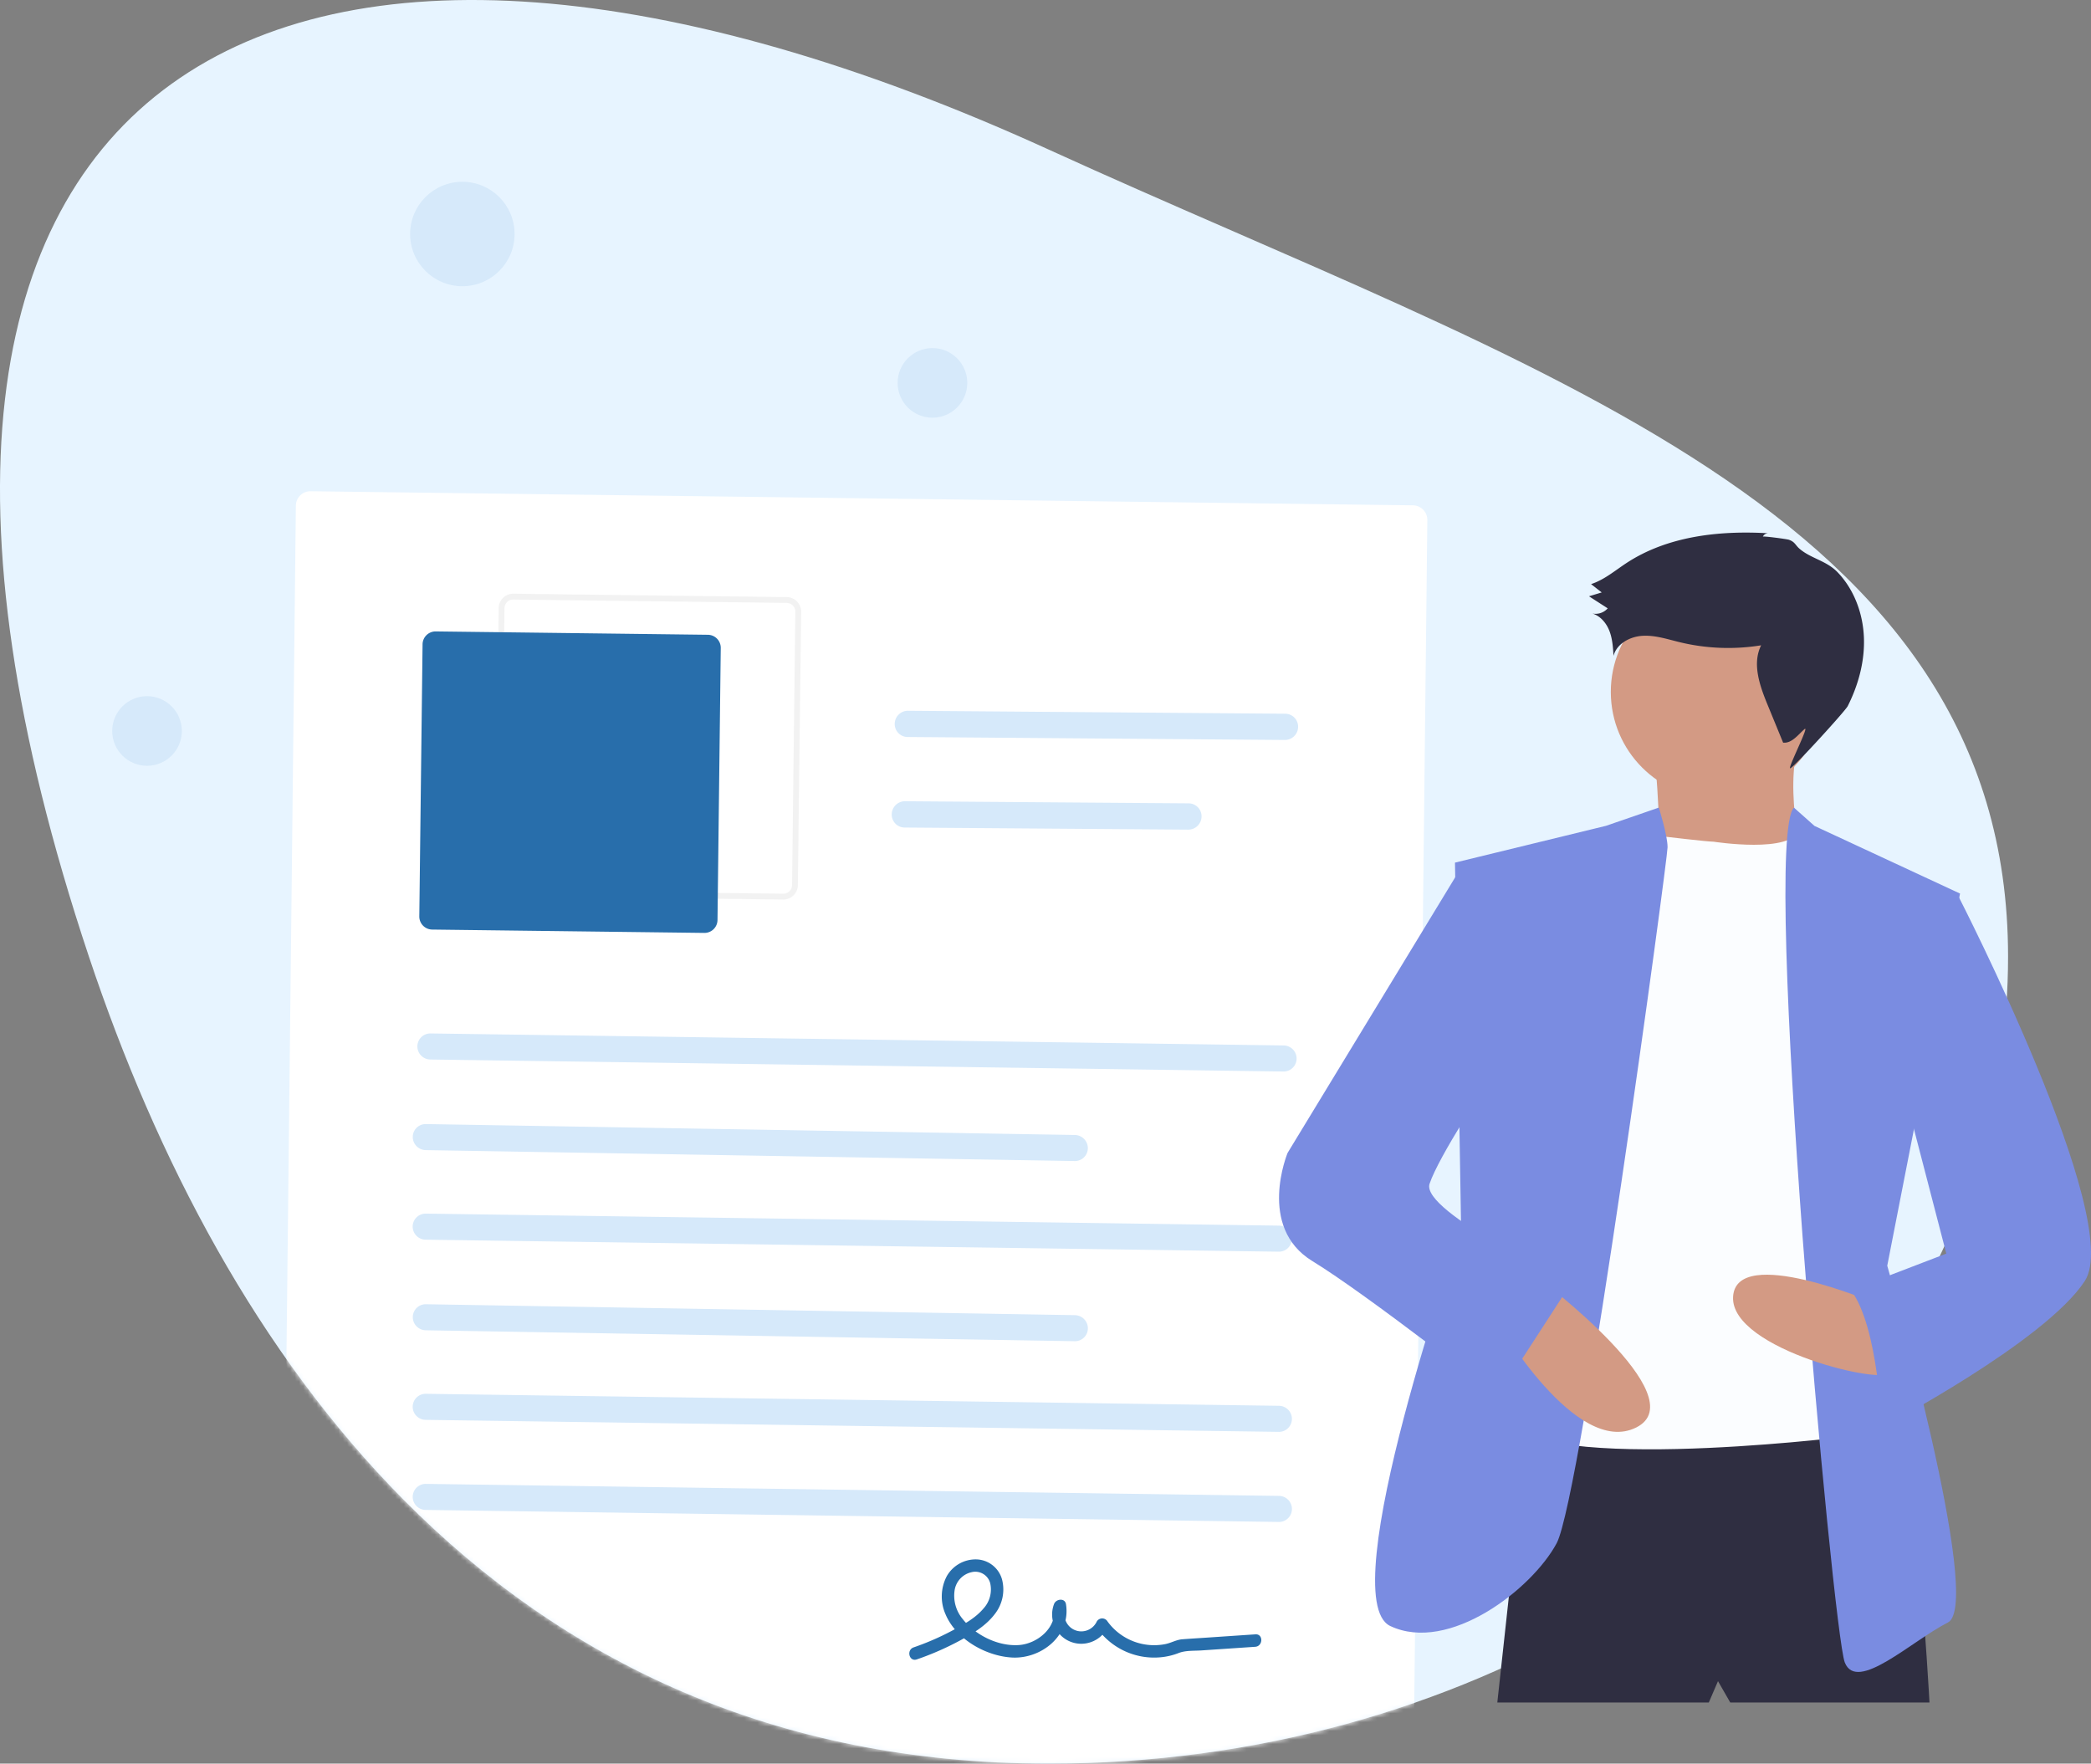 <?xml version="1.0" encoding="UTF-8"?>
<svg xmlns="http://www.w3.org/2000/svg" xmlns:xlink="http://www.w3.org/1999/xlink" width="479" height="404">
  <rect width="100%" height="100%" fill="#808080" stroke="none"/>
  <defs>
    <path d="M460 219.12c0 62.215-36.54 117.255-92.553 150.76C331.533 391.366 287.609 404 240.182 404c-63.182 0-111.377-23.837-147.63-60.351C59.134 310 35.867 265.579 20.363 219.12-48.847 11.693 66.771-44.896 240.182 34.24 350.594 84.635 460 117.018 460 219.12z" id="a"></path>
  </defs>
  <g fill="none" fill-rule="evenodd">
    <mask id="b" fill="#fff">
      <use xlink:href="#a"></use>
    </mask>
    <use fill="#E7F4FF" fill-rule="nonzero" xlink:href="#a"></use>
    <g mask="url(#b)" fill-rule="nonzero">
      <path d="M320.407 410.93L67.88 407.705a3.34 3.34 0 01-3.293-3.372l3.19-288.514a3.33 3.33 0 013.37-3.287l252.528 3.225a3.34 3.34 0 013.294 3.372l-3.191 288.514a3.33 3.33 0 01-3.37 3.287z" fill="#FFF"></path>
      <path d="M179.404 206.054l-62.627-.77a3.336 3.336 0 01-3.292-3.372l.75-62.616a3.334 3.334 0 013.37-3.29l62.628.771a3.336 3.336 0 013.291 3.372l-.749 62.616a3.334 3.334 0 01-3.37 3.29zM117.59 137.34a2 2 0 00-2.022 1.974l-.75 62.615a2.002 2.002 0 001.976 2.023l62.627.771a2 2 0 002.023-1.974l.749-62.615a2.002 2.002 0 00-1.975-2.023l-62.628-.771z" fill="#F2F2F2"></path>
      <path d="M161.343 213.705l-62.34-.767a2.989 2.989 0 01-2.949-3.02l.746-62.33a2.986 2.986 0 013.02-2.946l62.34.767a2.989 2.989 0 012.949 3.02l-.746 62.329a2.986 2.986 0 01-3.02 2.947z" fill="#286EAB"></path>
      <path d="M293.999 245.455l-195.426-2.75a3.002 3.002 0 01-2.96-3.028 2.974 2.974 0 013.02-2.942l195.427 2.75a3.006 3.006 0 012.575 1.529 2.98 2.98 0 01-.03 2.985 2.98 2.98 0 01-2.606 1.456zM246.179 265.962L97.532 263.46c-1.656-.028-2.99-1.387-2.977-3.035a2.958 2.958 0 013.021-2.933l148.647 2.502a3.037 3.037 0 012.586 1.536 2.97 2.97 0 01-.022 2.984 2.97 2.97 0 01-2.609 1.448zM294.325 169.506l-86.423-.679a2.968 2.968 0 01-2.942-3.03 3.03 3.03 0 013.041-2.981l86.423.679a2.968 2.968 0 012.942 3.029 3.03 3.03 0 01-3.04 2.982zM272.2 190.05l-64.981-.483a2.962 2.962 0 01-2.571-1.526c-.52-.936-.5-2.085.05-3.013a3.028 3.028 0 012.622-1.487l64.981.484a2.972 2.972 0 012.947 3.035c-.028 1.664-1.393 3.003-3.048 2.99zM292.92 286.728l-195.426-2.75a3.002 3.002 0 01-2.96-3.028 2.974 2.974 0 013.02-2.942l195.426 2.75a3.002 3.002 0 012.961 3.027 2.974 2.974 0 01-3.022 2.943zM246.186 307.235l-148.647-2.502a3.037 3.037 0 01-2.587-1.536 2.97 2.97 0 01.022-2.984 2.97 2.97 0 012.61-1.448l148.646 2.502a3.037 3.037 0 012.587 1.536 2.97 2.97 0 01-.022 2.984 2.97 2.97 0 01-2.61 1.448zM292.927 328l-195.426-2.75a3.006 3.006 0 01-2.576-1.528 2.98 2.98 0 01.03-2.985 2.98 2.98 0 012.607-1.456l195.426 2.75a3.006 3.006 0 012.575 1.529 2.98 2.98 0 01-.03 2.985 2.98 2.98 0 01-2.606 1.456zM292.93 348.637l-195.426-2.75a3.006 3.006 0 01-2.575-1.529 2.98 2.98 0 01.03-2.984 2.98 2.98 0 012.606-1.456l195.427 2.75a3.006 3.006 0 012.575 1.529 2.98 2.98 0 01-.03 2.984 2.98 2.98 0 01-2.606 1.456z" fill="#D6E9FA"></path>
      <path d="M210.01 380.126a65.643 65.643 0 009.982-4.373c2.881-1.568 5.836-3.32 7.858-5.974a9.098 9.098 0 001.68-8.02 6.281 6.281 0 00-5.918-4.547 7.615 7.615 0 00-6.74 3.87 10.062 10.062 0 00-.27 8.712c2.397 5.688 9.168 9.534 15.15 9.895 6.736.408 13.591-4.999 12.44-12.211-.24-1.5-2.303-1.225-2.74-.024-1.257 3.347.291 7.079 3.535 8.516 3.243 1.437 7.058.082 8.704-3.093l-2.452-.02a16.028 16.028 0 0014.652 6.778 15.024 15.024 0 004.082-.961c1.588-.634 3.53-.492 5.241-.608l12.33-.832c1.814-.122 1.874-2.975.045-2.852l-11.167.754c-1.86.126-3.723.235-5.583.377-1.33.101-2.545.825-3.865 1.1a13.208 13.208 0 01-13.26-5.175 1.424 1.424 0 00-1.216-.701c-.5-.004-.97.253-1.237.68-.9 1.95-3.193 2.819-5.137 1.945-1.944-.873-2.811-3.161-1.944-5.126l-2.74-.023c.744 4.652-3.836 8.352-8.077 8.626-4.743.307-9.934-2.264-12.843-5.974a8.337 8.337 0 01-1.863-6.4 5.023 5.023 0 013.906-4.32 3.533 3.533 0 014.263 2.5 6.444 6.444 0 01-1.534 5.823c-1.864 2.22-4.57 3.675-7.082 5.019a61.063 61.063 0 01-8.913 3.882c-1.72.594-1.027 3.357.712 2.757z" fill="#286EAB"></path>
    </g>
    <ellipse fill="#D6E9FA" fill-rule="nonzero" mask="url(#b)" cx="105.915" cy="53.601" rx="11.965" ry="11.961"></ellipse>
    <ellipse fill="#D6E9FA" fill-rule="nonzero" mask="url(#b)" cx="213.603" cy="87.711" rx="7.977" ry="7.974"></ellipse>
    <ellipse fill="#D6E9FA" fill-rule="nonzero" mask="url(#b)" cx="33.68" cy="167.447" rx="7.977" ry="7.974"></ellipse>
    <path d="M350.021 325.627L343 390h48.447l2.106-4.898 2.809 4.898H442s-3.51-66.472-9.83-68.572c-6.319-2.099-82.149 4.199-82.149 4.199z" fill="#2F2E41" fill-rule="nonzero"></path>
    <circle fill="#D39A84" fill-rule="nonzero" cx="393.5" cy="158.5" r="24.5"></circle>
    <path d="M379.09 173.55s2.12 22.196 0 23.583c-2.12 1.387 33.91.694 33.91.694s-4.945-20.116 0-29.827l-33.91 5.55z" fill="#D39A84" fill-rule="nonzero"></path>
    <path d="M392.553 192.81s18.04 2.817 19.537-2.81l9.209 12.652.701 126.551s-75.02 9.14-77.824-5.624c-2.804-14.765 28.746-131.473 28.746-131.473l7.943-.515s10.286 1.219 11.688 1.219z" fill="#FBFDFF" fill-rule="nonzero"></path>
    <path d="M379.995 185l-12.11 4.176-34.582 8.427 1.412 84.278s-29.642 84.277-16.233 90.597c13.41 6.321 32.465-8.427 38.11-18.962C362.24 342.981 382 196.901 382 194.092c0-2.81-2.005-9.092-2.005-9.092zM410.944 185l4.708 4.19L449 204.69l-16.674 85.25s22.232 77.5 13.895 81.728c-8.337 4.227-20.842 16.204-23.621 9.159-2.78-7.046-19.144-188.039-11.656-195.827z" fill="#7A8CE1" fill-rule="nonzero"></path>
    <path d="M429.472 298.476s-31.756-13.566-32.462-1.428c-.706 12.137 35.99 20.705 35.99 17.135 0-3.57-3.528-15.707-3.528-15.707zM352.688 293s35.984 27.056 22.144 33.994C360.992 333.932 343 302.713 343 302.713l9.688-9.713z" fill="#D39A84" fill-rule="nonzero"></path>
    <path d="M403.83 122.93a1.358 1.358 0 011.305-.771c-11.264-.671-23.128.636-32.552 6.82-2.639 1.732-5.103 3.85-8.108 4.825l2.439 1.905-2.914.885 4.288 2.761a3.725 3.725 0 01-3.54 1.182c1.864.542 3.236 2.194 3.933 4 .697 1.805.822 3.77.94 5.701.72-2.785 3.772-4.425 6.655-4.592 2.883-.166 5.694.781 8.5 1.462a47.196 47.196 0 0018.663.715c-2.108 4.214-.33 9.24 1.46 13.596l3.571 8.7c1.983.199 3.385-1.766 4.88-3.08 1.361-1.198-4.06 9.337-3.221 8.95 1.09-.5 12.598-13.157 13.137-14.227 2.459-4.878 3.934-10.32 3.712-15.774-.222-5.454-2.225-10.911-6-14.869-2.561-2.687-6.106-3.157-8.718-5.39-1.028-.88-1.032-1.566-2.445-2.079-.47-.17-5.908-.89-5.986-.72z" fill="#2F2E41" fill-rule="nonzero"></path>
    <path d="M339.498 201.123l-4.95-2.123-39.59 65.1s-7.07 16.982 5.656 24.765C313.34 296.65 343.033 320 343.033 320L360 293.819s-34.642-16.275-32.52-22.644c2.12-6.368 13.432-23.35 13.432-23.35l-1.414-46.702zM439.509 204l9.164 1.398s38.067 74.08 28.903 88.057C468.412 307.432 431.049 327 431.049 327s-.704-23.062-7.049-31.449l21.853-8.386-11.984-46.125 5.64-37.04z" fill="#7A8CE1" fill-rule="nonzero"></path>
  </g>
</svg>
